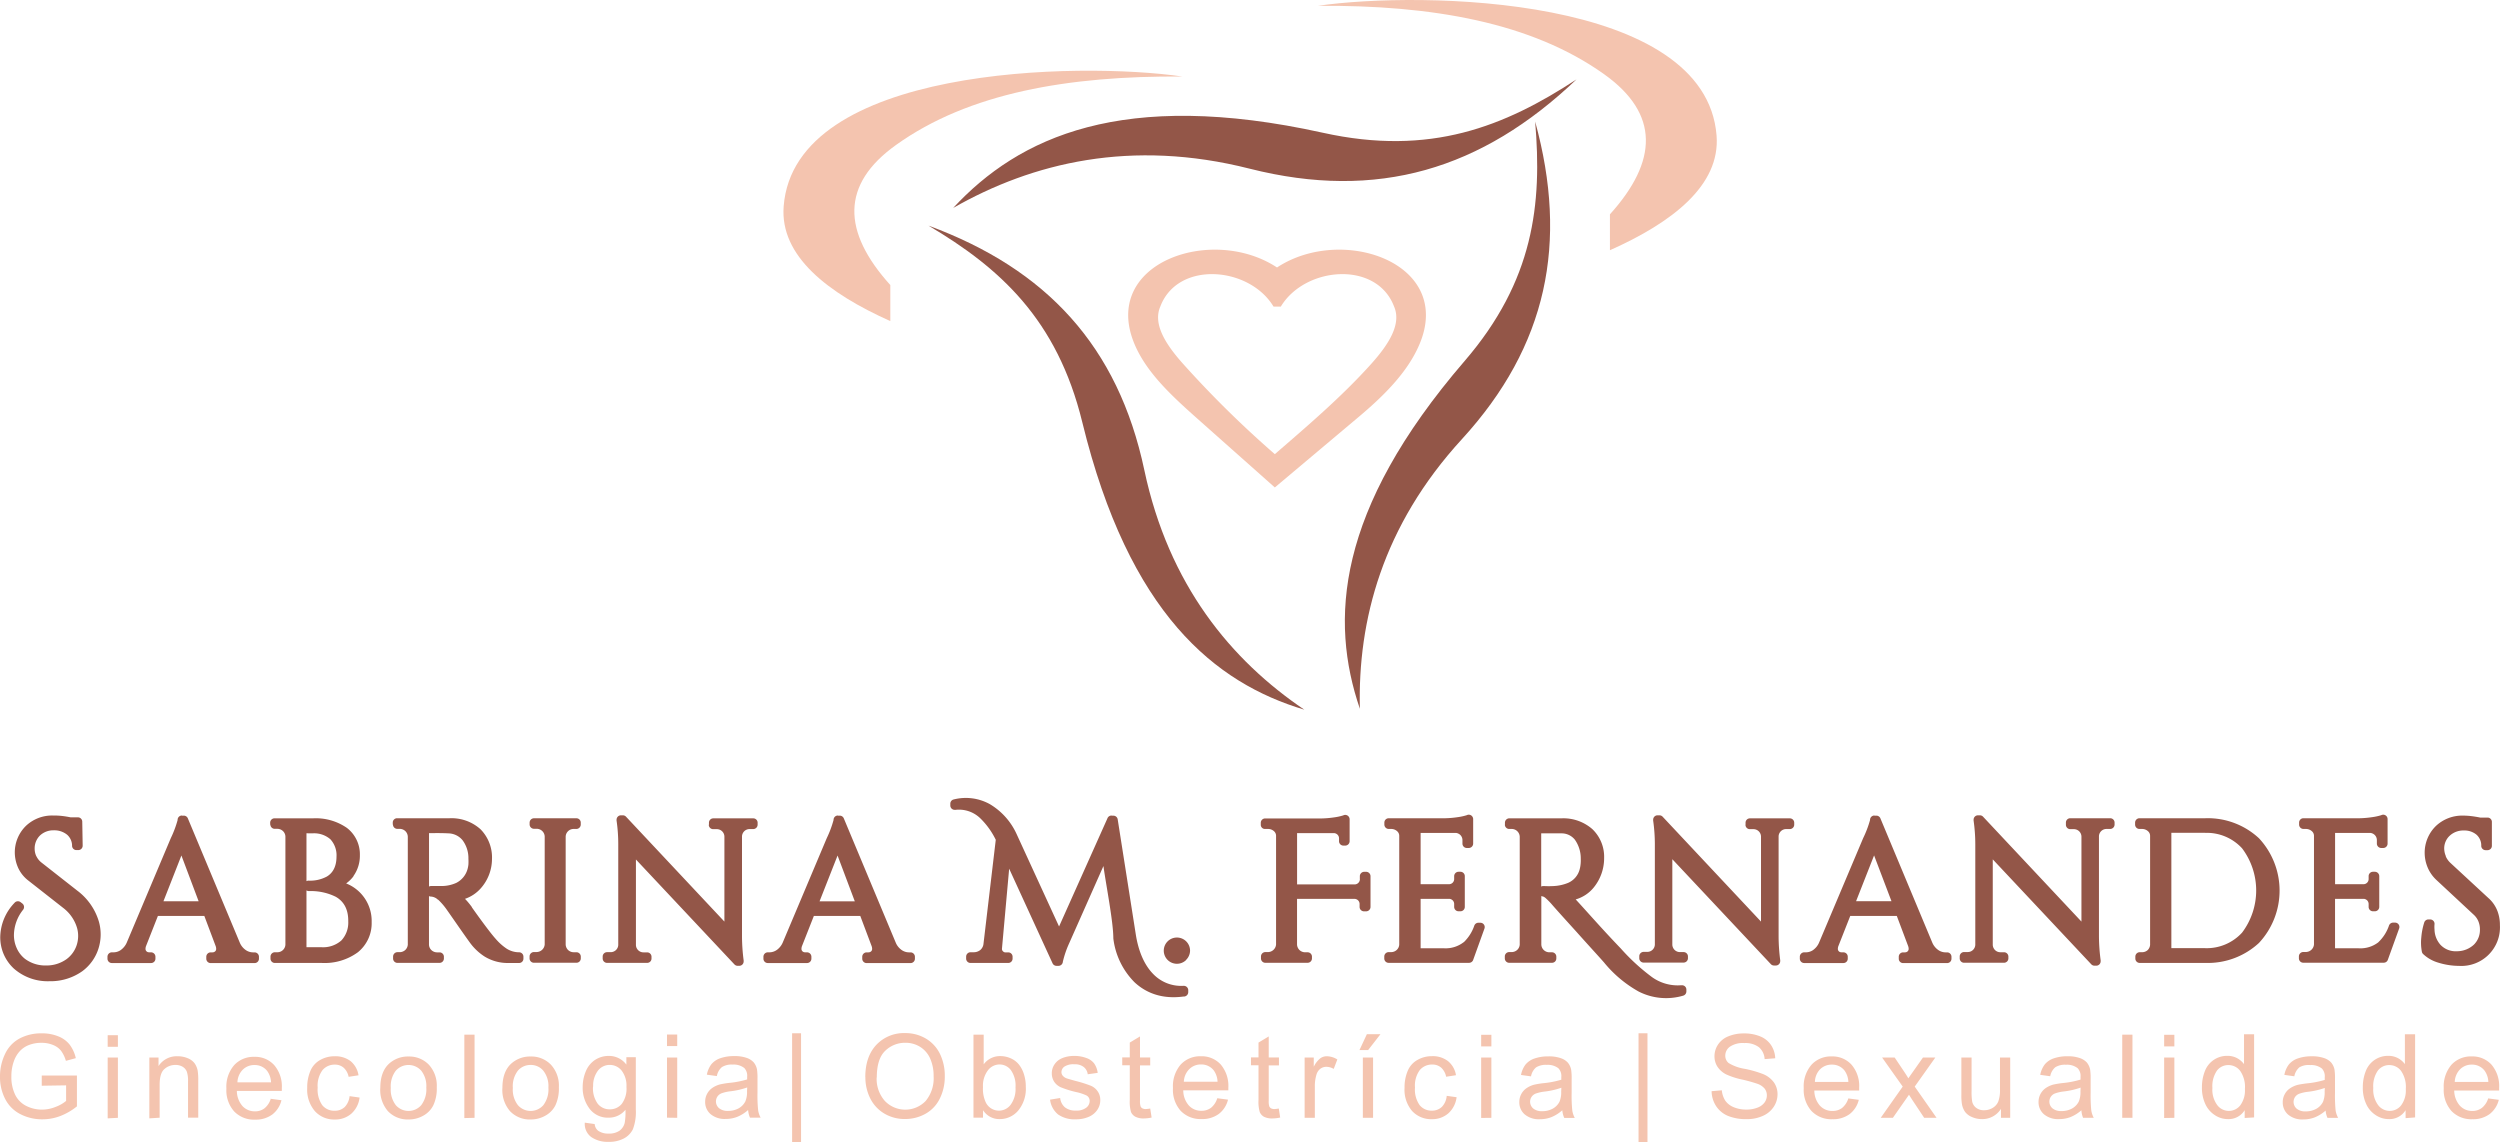 <svg xmlns="http://www.w3.org/2000/svg" viewBox="0 0 606.67 277.17"><defs><style>.cls-1,.cls-3{fill:#935648;}.cls-1,.cls-2{fill-rule:evenodd;}.cls-2,.cls-4{fill:#f4c4af;}</style></defs><g id="Camada_2" data-name="Camada 2"><g id="Camada_1-2" data-name="Camada 1"><path class="cls-1" d="M231.24,50.5c19.35-11.06,43.31-16.84,72-9.57,31,7.85,56.37.2,79.32-21.66C365.15,30.67,347.09,38,321,32.21c-48.63-10.74-73.79,1.08-89.73,18.29"></path><path class="cls-1" d="M330,172c-.55-21.44,5.48-44.38,24.73-65.4,20.76-22.67,25.87-47.68,17.8-77.11,1.71,20-.31,38.6-17.12,58.12-31.27,36.32-32.72,63-25.41,84.39"></path><path class="cls-1" d="M316.52,172.22c-17.76-12-32.92-30.27-38.83-58.15C271.32,84,253.94,65.3,225.31,54.75c17.24,10.21,31.22,22.7,37.33,47.72C274,149,294.89,165.74,316.52,172.22"></path><path class="cls-2" d="M216.05,69.2v8.72c-15.1-6.76-26.82-15.76-25.88-27.85,2.63-34,71.69-35.14,96.76-31.5-27.71-.2-51.89,4-69.48,16.6-13.45,9.6-13.08,21.06-1.4,34"></path><path class="cls-2" d="M390.68,52v8.72C405.77,54,417.49,45,416.56,32.92c-2.63-34-71.69-35.15-96.77-31.51,27.71-.2,51.9,4.05,69.48,16.6,13.46,9.6,13.08,21.06,1.41,34"></path><path class="cls-2" d="M309.36,118.29l-19-16.88c-6.12-5.44-12.1-11-15-17.79-8.42-19.8,18.7-29.16,34.53-18.71,15.83-10.45,43-1.09,34.54,18.71-2.89,6.78-8.71,12.53-15,17.79Zm.57-43.88h-.88c-5.84-9.74-23.19-11.24-27.46-.07-1.86,4.21,1.15,9.09,5.55,14a251.84,251.84,0,0,0,22.22,21.87c7.51-6.51,16.11-13.8,23.36-21.87,4.4-4.9,7.42-9.78,5.56-14-4.28-11.17-21.63-9.67-27.47.07Z"></path><path class="cls-3" d="M594,210.14a5.92,5.92,0,0,1-1.91-4.34,5.53,5.53,0,0,1,5.81-5.42c2.94,0,5.33,1.83,5.31,4.85h.46v-5.79h-1.87a20.91,20.91,0,0,0-4-.48A8,8,0,0,0,592,212.77l9,8.39a5.77,5.77,0,0,1,1.85,4.39c0,3.77-2.88,6.13-6.33,6.31-4.2.24-7.28-2.87-6.81-7.73h-.41a14.43,14.43,0,0,0-.55,6.57c1.86,1.92,5.68,2.58,8,2.58,5.43,0,8.83-3.6,8.83-8.82a7.42,7.42,0,0,0-2.37-5.74ZM580.74,225c-1.46,3.59-3.38,6.16-8.38,6.16h-6.78V217.06h8a2.32,2.32,0,0,1,2.23,2.31v.7h.46v-7.45h-.46v.7a2.32,2.32,0,0,1-2.29,2.31h-8V201.06h9.63a2.82,2.82,0,0,1,2.65,2.81v.84h.47v-5.94a20.8,20.8,0,0,1-5.63.85H558.91v.47h.6a2.91,2.91,0,0,1,3,2.7v26.4a3,3,0,0,1-3,3h-.6v.47h19.57l2.75-7.61Zm-54.88-24h9.28c8.05,0,13.41,6.05,13.41,15.1s-5.32,15.05-13.41,15.05h-9.28Zm-6.69-1.42v.47h.6a2.9,2.9,0,0,1,3,2.7v26.4a3,3,0,0,1-3,3h-.6v.47h16c10.09,0,17-6.59,17-16.48s-6.86-16.51-17-16.51Zm-16.79,0v.47h.87a2.91,2.91,0,0,1,2.91,2.86v23.38l-25.7-27.42H480a41.64,41.64,0,0,1,.43,5.9V229.3a2.91,2.91,0,0,1-2.91,2.85h-.87v.47h9.73v-.47h-.87a2.91,2.91,0,0,1-2.92-2.82V205.86l25.75,27.42h.43a48.1,48.1,0,0,1-.43-6V202.91a2.91,2.91,0,0,1,2.91-2.82h.88v-.47Zm-53.52,20.13,5.94-15.13,5.69,15.13ZM455.29,199h-.42c0,1-1.75,4.86-1.75,4.86l-10.7,25.36a4.68,4.68,0,0,1-4.14,3h-.42v.47h9.5v-.47h-.42a2,2,0,0,1-1.8-2.93l3.17-8.06H461l3,8a2,2,0,0,1-1.79,3h-.41v.47h10.63v-.47h-.39a4.69,4.69,0,0,1-4.16-3Zm-30.67.66v.47h.87a2.91,2.91,0,0,1,2.91,2.86v23.38l-25.7-27.42h-.47a41.64,41.64,0,0,1,.43,5.9V229.3a2.91,2.91,0,0,1-2.91,2.85h-.87v.47h9.73v-.47h-.87a2.91,2.91,0,0,1-2.92-2.82V205.86l25.75,27.42H431a48.1,48.1,0,0,1-.43-6V202.91a2.91,2.91,0,0,1,2.91-2.82h.88v-.47Zm-58.39,0v.48h.6a3,3,0,0,1,3,3V229.2a3,3,0,0,1-3,3h-.61v.47h10.32v-.47H376a3,3,0,0,1-3-3V201.11h5.87c3.87,0,5.71,3.18,5.86,7.19a9.41,9.41,0,0,1-.29,2.82c-1.18,4.34-5.33,4.75-7.36,4.91a23.44,23.44,0,0,1-2.51,0v.43c.81.11,1.68,1,2.84,2.28,3.08,3.47,10.43,11.51,12.7,14.09,5.05,5.76,10.48,9.81,18.12,7.78v-.47c-6,.76-10.76-4.1-15.62-9.24-5.33-5.61-8.31-9.14-12.35-13.45,4.56,0,8-4.27,8-9.32s-3.64-8.54-9.21-8.54ZM358.74,225c-1.45,3.59-3.37,6.16-8.38,6.16h-6.77V217.06h8a2.31,2.31,0,0,1,2.23,2.31v.7h.46v-7.45h-.46v.7a2.32,2.32,0,0,1-2.28,2.31h-8V201.06h9.63a2.81,2.81,0,0,1,2.64,2.81v.84h.47v-5.94a20.72,20.72,0,0,1-5.62.85h-13.8v.47h.6a2.92,2.92,0,0,1,3,2.7v26.4a3,3,0,0,1-3,3h-.6v.47h19.58l2.74-7.61ZM331,212.62v.7a2.33,2.33,0,0,1-2.29,2.31H313.68V201.06h10a2.34,2.34,0,0,1,2.28,2.33v.69h.47v-5.31a20.79,20.79,0,0,1-5.62.85H307v.47h.6a2.91,2.91,0,0,1,3,2.7v26.4a3,3,0,0,1-3,3H307v.47h10.33v-.47h-.59a3,3,0,0,1-3-3V217.06h15.11a2.31,2.31,0,0,1,2.24,2.31v.7h.45v-7.45Zm-45.46,20.19a2.12,2.12,0,1,0-2.13-2.12A2.12,2.12,0,0,0,285.57,232.81ZM270.18,199h-.42l-12.7,28.41-11.39-24.6c-1.48-3.22-6-9.59-14-7.78v.47c5.71-.73,9.07,4.2,11.06,8.11l-3,25.71a3.35,3.35,0,0,1-3.42,2.85h-.75v.47h9.14v-.45h-.73a1.92,1.92,0,0,1-1.84-2l2.1-23.4,12.23,26.52h.44a24.23,24.23,0,0,1,1.62-4.82l9.83-22.16,2.88,21c1.1,8,6.45,14.82,16.09,13.41v-.47c-6.57.28-11.33-4.58-12.7-13.37Zm-72.85,20.77,5.94-15.13L209,219.75ZM203.76,199h-.42c0,1-1.75,4.86-1.75,4.86l-10.7,25.36a4.68,4.68,0,0,1-4.14,3h-.42v.47h9.5v-.47h-.41a2,2,0,0,1-1.81-2.93l3.17-8.06h12.71l3,8a2,2,0,0,1-1.8,3h-.41v.47h10.63v-.47h-.39a4.68,4.68,0,0,1-4.15-3Zm-30.67.66v.47H174a2.91,2.91,0,0,1,2.91,2.86v23.38l-25.7-27.42h-.47a40.71,40.71,0,0,1,.44,5.9V229.3a2.92,2.92,0,0,1-2.92,2.85h-.87v.47h9.73v-.47h-.87a2.9,2.9,0,0,1-2.91-2.82V205.86L179,233.28h.43a48.1,48.1,0,0,1-.43-6V202.91a2.91,2.91,0,0,1,2.91-2.82h.88v-.47Zm-33.24,32.53h-.59a3,3,0,0,1-3-3V203a3,3,0,0,1,3-2.93h.59v-.48H129.53v.48h.6a3,3,0,0,1,3,2.94v26.16a3,3,0,0,1-3,3h-.6v.47h10.33ZM96.41,199.62v.47H97a3,3,0,0,1,3,3v26.15a3,3,0,0,1-3,2.94h-.6v.47h10.31v-.47h-.6a3,3,0,0,1-3-3v-28.1c.61,0,3.47-.09,5.88,0,3.51.19,5.73,2.92,5.85,7.18a9.58,9.58,0,0,1-.3,2.82c-1.34,4.25-4.92,4.83-7.37,4.9-1.42,0-2.5,0-2.5,0v.44c1.73,0,3.11,1.64,4.34,3.18.37.46,5.69,8.18,6.22,8.83a10.17,10.17,0,0,0,8.24,4.13h2.59v-.47c-2.78,0-4.52-1.49-6.42-3.57s-5.9-7.79-5.9-7.79a11.36,11.36,0,0,0-3.38-3.32c4.54,0,8-4.43,8-9,0-5.5-3.5-8.86-9.23-8.86Zm-23,31.28V201.13h2.5c4.48,0,6.89,2.45,6.9,6.71,0,6.06-4.92,6.91-7.8,6.9v.45c4.57,0,10.66,1.17,10.65,8.23,0,4.77-2.78,7.5-7.62,7.48Zm-6.7-31.28v.47h.59a3,3,0,0,1,3,2.93v26.19a3,3,0,0,1-3,2.94h-.59v.47h11.5c7,0,11-3.54,11-8.86,0-4.67-3.06-8.35-8.09-9.09a7.22,7.22,0,0,0,5.24-7.17c0-4.72-3.66-7.88-10.28-7.88ZM38.15,219.75l5.94-15.13,5.69,15.13ZM44.58,199h-.42c0,1-1.75,4.86-1.75,4.86l-10.7,25.36a4.68,4.68,0,0,1-4.14,3h-.42v.47h9.5v-.47h-.41a2,2,0,0,1-1.81-2.93l3.17-8.06H50.31l3,8a2,2,0,0,1-1.8,3h-.41v.47H61.75v-.47h-.39a4.68,4.68,0,0,1-4.15-3ZM9.4,210.14a5.26,5.26,0,0,1-2.06-4.25,5.42,5.42,0,0,1,5.71-5.51c2.88,0,5.43,1.69,5.49,4.84H19l-.1-5.78H17a22.11,22.11,0,0,0-4.12-.48,7.84,7.84,0,0,0-8.21,7.87,7.5,7.5,0,0,0,2.77,5.94L16,219.45c7.45,5.91,4,15.9-4.82,15.9-8.17,0-11.62-8.48-6.43-15.25l-.42-.33c-6.47,6.91-2.74,17.28,7.66,17.28,11.51,0,15.62-12.59,6.18-20Z"></path><path class="cls-3" d="M590.91,231a3.45,3.45,0,0,1-.26-.28,6.5,6.5,0,0,1-1-1.34,6.67,6.67,0,0,0,.08.84,5.87,5.87,0,0,0,1.16.78m10.94-30.45c.17.12.33.24.48.37l.24.22v-.59Zm-8.32,7.26a4.82,4.82,0,0,0,1.15,1.61l9.21,8.52.06.05a8.06,8.06,0,0,1,2.17,3.23,9.51,9.51,0,0,1,.55,3.29,9.37,9.37,0,0,1-9.9,9.88,17.31,17.31,0,0,1-5.07-.79,9,9,0,0,1-3.69-2.11,1.07,1.07,0,0,1-.27-.49,11.9,11.9,0,0,1-.15-3.49,16.28,16.28,0,0,1,.7-3.6,1.06,1.06,0,0,1,1-.79h.51a1.06,1.06,0,0,1,1,1.15,7.45,7.45,0,0,0,0,1.33,5.76,5.76,0,0,0,1.44,3.67,5.07,5.07,0,0,0,3.27,1.56,6.73,6.73,0,0,0,1,0h0a6,6,0,0,0,3.88-1.63,5,5,0,0,0,1.43-3.63,5.09,5.09,0,0,0-.38-2,4.45,4.45,0,0,0-1.13-1.6l-9-8.38a8.88,8.88,0,0,1-2.14-3,9.25,9.25,0,0,1-.76-3.64,9.06,9.06,0,0,1,2.74-6.52,9.31,9.31,0,0,1,6.62-2.51,18.3,18.3,0,0,1,2,.13c.72.09,1.45.21,2.12.35h1.77a1.05,1.05,0,0,1,1.06,1.06v5.79a1.05,1.05,0,0,1-1.06,1.06h-.46a1.06,1.06,0,0,1-1.06-1.06v0a3.49,3.49,0,0,0-1.18-2.72,4.59,4.59,0,0,0-2.95-1h-.12a4.88,4.88,0,0,0-3.39,1.26,4.21,4.21,0,0,0-1.35,3.1A4.89,4.89,0,0,0,593.53,207.76Zm-.29,3.16a6.73,6.73,0,0,1-1.65-2.32,6.9,6.9,0,0,1-.6-2.8,6.3,6.3,0,0,1,.6-2.69,7,7,0,0,0-.53,6.61,6.55,6.55,0,0,0,1.62,2.26l9.06,8.4a6.84,6.84,0,0,1,1.64,2.33,7.23,7.23,0,0,1,.55,2.84,7.11,7.11,0,0,1-1.79,4.84l.29-.27a7.77,7.77,0,0,0,2.11-5.66,7.47,7.47,0,0,0-.41-2.57,6,6,0,0,0-1.61-2.39l-.06-.06ZM576.55,200.3a4.24,4.24,0,0,1,.72.4v-.54Zm-1.53,16,.22.12v-.24A.94.94,0,0,1,575,216.34Zm-10.43,15.22a1.23,1.23,0,0,1-.07-.39V217.06a1.07,1.07,0,0,1,.27-.72,1,1,0,0,1-.27-.71V201.06a1,1,0,0,1,.07-.38h-1.72a3.48,3.48,0,0,1,.71,2.11v26.53a4.05,4.05,0,0,1-.8,2.24Zm13.46-.91a7.93,7.93,0,0,1-1.68.91h1.35Zm-.86-2a9.94,9.94,0,0,0,2.54-4,1.07,1.07,0,0,1,1-.72h.47a1.13,1.13,0,0,1,.36.06,1.06,1.06,0,0,1,.64,1.35l-2.72,7.53a1.06,1.06,0,0,1-1,.79H558.87a1.06,1.06,0,0,1-1-1.08v-.45a1.07,1.07,0,0,1,1.06-1.07h.6a2,2,0,0,0,2-1.84V202.79a1.49,1.49,0,0,0-.53-1.1,2.15,2.15,0,0,0-1.42-.53h-.6a1.06,1.06,0,0,1-1.06-1.07v-.47a1.05,1.05,0,0,1,1.06-1.06H572.7a23.56,23.56,0,0,0,2.94-.26,13.64,13.64,0,0,0,2.21-.48,1,1,0,0,1,.48-.12,1.06,1.06,0,0,1,1.06,1.07v5.94a1.06,1.06,0,0,1-1.06,1.07h-.47a1.07,1.07,0,0,1-1.07-1.07v-.84a1.77,1.77,0,0,0-.47-1.2,1.79,1.79,0,0,0-1.12-.55h-8.55v12.45h6.91a1.25,1.25,0,0,0,1.23-1.25v-.7a1.06,1.06,0,0,1,1.06-1.07h.46a1.07,1.07,0,0,1,1.06,1.07v7.45a1.07,1.07,0,0,1-1.06,1.07h-.46a1.06,1.06,0,0,1-1.06-1.07v-.7a1.29,1.29,0,0,0-.35-.87,1.31,1.31,0,0,0-.8-.38h-7v12h5.71A7.12,7.12,0,0,0,577.19,228.63Zm-42.05-26.52h-8.22v28h8.22a11.62,11.62,0,0,0,8.94-3.77,17,17,0,0,0,0-20.46A11.62,11.62,0,0,0,535.14,202.11ZM544,229.33a14,14,0,0,0,2.67-2,16.54,16.54,0,0,0,0-22.36,14,14,0,0,0-2.7-2,14,14,0,0,1,1.68,1.59,19.11,19.11,0,0,1,0,23.28A13.57,13.57,0,0,1,544,229.33Zm-20.88-28.65a3.49,3.49,0,0,1,.72,2.11v26.54a4.12,4.12,0,0,1-.79,2.23h1.81a1.15,1.15,0,0,1-.06-.37V201a1.13,1.13,0,0,1,.06-.36Zm-5-.57v-.49a1.07,1.07,0,0,1,1.06-1.06h16a18.24,18.24,0,0,1,13,4.86,18.63,18.63,0,0,1,0,25.4,18.27,18.27,0,0,1-13,4.85h-16a1.06,1.06,0,0,1-1-1.08v-.45a1.07,1.07,0,0,1,1.06-1.07h.6a2,2,0,0,0,1.33-.51l0,0a2,2,0,0,0,.59-1.28V202.79a1.49,1.49,0,0,0-.53-1.1,2.14,2.14,0,0,0-1.41-.53h-.6A1.06,1.06,0,0,1,518.12,200.11Zm-11.63.57a4,4,0,0,1,.74,2.26h0v23.38a1.07,1.07,0,0,1-1.07,1.06,1,1,0,0,1-.82-.39l-24-25.59c.08,1,.15,2.15.15,3.4v24.61a4,4,0,0,1-.74,2.14h1.51a3.9,3.9,0,0,1-.74-2.2v0h0V205.86a1.07,1.07,0,0,1,1.89-.67l24,25.57c-.08-1-.15-2.26-.15-3.49V202.91a.71.71,0,0,1,0-.14,4,4,0,0,1,.73-2.09Zm-5.16-.57v-.49a1.05,1.05,0,0,1,1.06-1.06h9.75a1.06,1.06,0,0,1,1,1.08v.45a1.07,1.07,0,0,1-1.06,1.07h-.88a1.83,1.83,0,0,0-1.85,1.71v24.4a46.56,46.56,0,0,0,.41,5.77,1,1,0,0,1,0,.24,1.06,1.06,0,0,1-1.07,1.06h-.43a1.06,1.06,0,0,1-.77-.33l-23.91-25.47v20.79h0a1.89,1.89,0,0,0,.57,1.24,1.83,1.83,0,0,0,1.29.51h.87a1.06,1.06,0,0,1,1.06,1v.49a1.06,1.06,0,0,1-1.06,1.06h-9.75a1.06,1.06,0,0,1-1-1.08v-.45a1.06,1.06,0,0,1,1.06-1.07h.87a1.83,1.83,0,0,0,1.85-1.73V204.81a41.26,41.26,0,0,0-.41-5.68,1.5,1.5,0,0,1,0-.22,1.06,1.06,0,0,1,1.06-1.06h.47a1.07,1.07,0,0,1,.77.34l23.87,25.45V203h0a1.83,1.83,0,0,0-1.85-1.79h-.87A1.06,1.06,0,0,1,501.33,200.11Zm-46.55,7.47-4.37,11.11H459ZM450,214l-6.6,15.65a6.83,6.83,0,0,1-1.32,1.94h2.14a3.12,3.12,0,0,1-.31-1.35,4,4,0,0,1,.25-1.35l3.18-8.08a1,1,0,0,1,.57-.59,1.05,1.05,0,0,1-.1-.44,1.14,1.14,0,0,1,.1-.45Zm5.24-12.43c-.3.8-.64,1.59-.87,2.12a1,1,0,0,1,.83,0,1.09,1.09,0,0,1,.62.64l5.68,15.11a1.15,1.15,0,0,0,.56,1.48l3,8a3.94,3.94,0,0,1,.25,1.36,3,3,0,0,1-.31,1.36h3.29a6.83,6.83,0,0,1-1.32-1.94Zm-.35-3.64h.42a1.07,1.07,0,0,1,1,.65l12.62,30.22a4.2,4.2,0,0,0,1.37,1.7,3.14,3.14,0,0,0,1.81.61h.39a1.06,1.06,0,0,1,1.06,1.07v.47a1.05,1.05,0,0,1-1.06,1.06H461.83a1.05,1.05,0,0,1-1.06-1.06v-.47a1.06,1.06,0,0,1,1.06-1.07h.41a1.1,1.1,0,0,0,.37-.06.85.85,0,0,0,.4-.29.82.82,0,0,0,.16-.53,2,2,0,0,0-.12-.63l-2.76-7.34H449l-2.89,7.34a2,2,0,0,0-.12.64.81.81,0,0,0,.57.81h0a1.29,1.29,0,0,0,.35.05h.42a1.06,1.06,0,0,1,1.06,1.07v.47a1.05,1.05,0,0,1-1.06,1.06h-9.5a1.06,1.06,0,0,1-1.07-1.06v-.47a1.07,1.07,0,0,1,1.07-1.07h.42a3.11,3.11,0,0,0,1.74-.56l.06-.05a4.22,4.22,0,0,0,1.37-1.73l10.71-25.37A25.81,25.81,0,0,0,453.8,199,1.06,1.06,0,0,1,454.87,197.9Zm-26.14,2.78a4,4,0,0,1,.74,2.26h0v23.38a1.07,1.07,0,0,1-1.07,1.06,1,1,0,0,1-.82-.39l-24-25.59c.08,1,.15,2.15.15,3.4v24.61a4,4,0,0,1-.74,2.14h1.51a3.9,3.9,0,0,1-.74-2.2v0h0V205.86a1.07,1.07,0,0,1,1.89-.67l24,25.57c-.08-1-.15-2.26-.15-3.49V202.91a.71.71,0,0,1,0-.14,4,4,0,0,1,.73-2.09Zm-5.16-.57v-.49a1.05,1.05,0,0,1,1.06-1.06h9.75a1.06,1.06,0,0,1,1,1.08v.45a1.07,1.07,0,0,1-1.06,1.07h-.88a1.83,1.83,0,0,0-1.85,1.71v24.4A46.56,46.56,0,0,0,432,233a1,1,0,0,1,0,.24,1.06,1.06,0,0,1-1.07,1.06h-.43a1.06,1.06,0,0,1-.77-.33l-23.91-25.47v20.79h0a1.89,1.89,0,0,0,.57,1.24,1.83,1.83,0,0,0,1.29.51h.87a1.06,1.06,0,0,1,1.06,1v.49a1.06,1.06,0,0,1-1.06,1.06h-9.75a1.06,1.06,0,0,1-1-1.08v-.45a1.06,1.06,0,0,1,1.06-1.07h.87a1.83,1.83,0,0,0,1.85-1.73V204.81a41.26,41.26,0,0,0-.41-5.68,1.5,1.5,0,0,1,0-.22,1.06,1.06,0,0,1,1.06-1.06h.47a1.07,1.07,0,0,1,.77.34l23.87,25.45V203h0a1.83,1.83,0,0,0-1.85-1.79h-.87A1.06,1.06,0,0,1,423.57,200.11Zm-44.2,16.67a15.62,15.62,0,0,1-2.16.29c.29.3.59.63.91,1,1.67,1.88,3.85,4.28,6,6.68,2.75,3,5.49,6.07,6.69,7.43a26.9,26.9,0,0,0,7.76,6.55,13.47,13.47,0,0,0,2.35.92,17.37,17.37,0,0,1-1.62-1,51.17,51.17,0,0,1-7.56-7c-3.06-3.21-5.31-5.72-7.43-8.07-1.65-1.82-3.21-3.56-4.93-5.38A1.07,1.07,0,0,1,379.37,216.78Zm3.45-15.4a6.77,6.77,0,0,1,1,1,9.9,9.9,0,0,1,1.91,5.92h0a12.19,12.19,0,0,1-.07,1.91,7.73,7.73,0,0,1-.25,1.22h0a7,7,0,0,1-3.95,4.71c-.22.1-.45.19-.67.27a6.4,6.4,0,0,0,4.31-2.35,9.14,9.14,0,0,0,2.05-5.84h0v0a7.15,7.15,0,0,0-2.18-5.42A7,7,0,0,0,382.82,201.38Zm-8.84.79v12.94a1.1,1.1,0,0,1,.51-.12h.27a20.48,20.48,0,0,0,2.15,0h0a10.51,10.51,0,0,0,3.63-.79,4.92,4.92,0,0,0,2.79-3.33h0a6.87,6.87,0,0,0,.18-.94,9,9,0,0,0,.07-1.57h0a7.85,7.85,0,0,0-1.45-4.65,4.12,4.12,0,0,0-3.27-1.51H374Zm-3.87-1.49a4,4,0,0,1,.81,2.36v0h0V229.2a.61.61,0,0,1,0,.14,4,4,0,0,1-.79,2.22h2.54a4.09,4.09,0,0,1-.8-2.37h0V201.11a1,1,0,0,1,.09-.43Zm-4.93-.57v-.5a1.07,1.07,0,0,1,1.06-1.06H379a10.66,10.66,0,0,1,7.41,2.62,9.28,9.28,0,0,1,2.86,7v0h0a11.25,11.25,0,0,1-2.55,7.2,8.74,8.74,0,0,1-4.35,2.86c1.23,1.33,2.37,2.6,3.55,3.91,2.14,2.37,4.42,4.9,7.4,8h0a49.75,49.75,0,0,0,7.22,6.68,10.72,10.72,0,0,0,7.41,2.24l.22,0a1.05,1.05,0,0,1,1.06,1.06v.47a1.07,1.07,0,0,1-.79,1,14.67,14.67,0,0,1-10.78-1,29.17,29.17,0,0,1-8.41-7.06c-1.26-1.44-4-4.41-6.66-7.4-2.43-2.68-4.88-5.38-6-6.68a15.93,15.93,0,0,0-1.45-1.48,1.93,1.93,0,0,0-.7-.45,1.14,1.14,0,0,1-.41-.12v11.77h0a1.95,1.95,0,0,0,2,1.89h.58a1.06,1.06,0,0,1,1.06,1v.49a1.05,1.05,0,0,1-1.06,1.06H366.22a1.07,1.07,0,0,1-1.05-1.08v-.45a1.06,1.06,0,0,1,1.06-1.07h.61a2,2,0,0,0,1.37-.56,1.91,1.91,0,0,0,.58-1.27V203.06h0a1.95,1.95,0,0,0-2-1.9h-.6A1.06,1.06,0,0,1,365.18,200.11Zm-10.63.19a3.59,3.59,0,0,1,.72.4v-.54Zm-1.52,16,.22.12v-.24A1.19,1.19,0,0,1,353,216.34Zm-10.44,15.22a1.23,1.23,0,0,1-.07-.39V217.06a1.08,1.08,0,0,1,.28-.72,1,1,0,0,1-.28-.71V201.06a1.22,1.22,0,0,1,.07-.38h-1.72a3.49,3.49,0,0,1,.72,2.11v26.53a4.05,4.05,0,0,1-.8,2.24Zm13.46-.91a7.85,7.85,0,0,1-1.67.91h1.35Zm-.85-2a10.16,10.16,0,0,0,2.54-4,1.06,1.06,0,0,1,1-.72h.47a1.13,1.13,0,0,1,.36.06,1.05,1.05,0,0,1,.64,1.35l-2.71,7.53a1.07,1.07,0,0,1-1,.79h-19.6a1.06,1.06,0,0,1-1-1.08v-.45a1.07,1.07,0,0,1,1.07-1.07h.6a2,2,0,0,0,1.38-.56,1.89,1.89,0,0,0,.58-1.28V202.79a1.49,1.49,0,0,0-.53-1.1,2.15,2.15,0,0,0-1.42-.53h-.6a1.07,1.07,0,0,1-1.06-1.07v-.47a1.06,1.06,0,0,1,1.06-1.06h13.8a23.89,23.89,0,0,0,2.94-.26,13.46,13.46,0,0,0,2.2-.48,1,1,0,0,1,.48-.12,1.07,1.07,0,0,1,1.07,1.07v5.94a1.07,1.07,0,0,1-1.07,1.07h-.47a1.06,1.06,0,0,1-1.06-1.07v-.84a1.77,1.77,0,0,0-.47-1.2,1.81,1.81,0,0,0-1.13-.55h-8.55v12.45h6.92a1.25,1.25,0,0,0,1.22-1.25v-.7a1.07,1.07,0,0,1,1.06-1.07h.46a1.06,1.06,0,0,1,1.06,1.07v7.45a1.06,1.06,0,0,1-1.06,1.07h-.46a1.07,1.07,0,0,1-1.06-1.07v-.7a1.24,1.24,0,0,0-.35-.87,1.31,1.31,0,0,0-.79-.38h-7v12h5.71A7.15,7.15,0,0,0,355.2,228.63Zm-30.3-28.38c.16.07.31.15.46.23v-.32Zm-12,16.1a1.08,1.08,0,0,1-.28-.72V201.06a1.22,1.22,0,0,1,.07-.38H311a3.55,3.55,0,0,1,.71,2.11v26.53a4.12,4.12,0,0,1-.79,2.24h2.55a4,4,0,0,1-.79-2.36h0V217.06A1,1,0,0,1,312.89,216.35Zm17.53-.13a2.39,2.39,0,0,1-.22.12l.22.12Zm-.46-2.9v-.7a1.07,1.07,0,0,1,1.07-1.07h.45a1.07,1.07,0,0,1,1.07,1.07v7.45a1.07,1.07,0,0,1-1.07,1.07H331a1.07,1.07,0,0,1-1.07-1.07v-.7a1.24,1.24,0,0,0-.35-.87,1.26,1.26,0,0,0-.79-.38H314.75v11.07h0a2,2,0,0,0,.59,1.34,2,2,0,0,0,1.38.55h.59a1.06,1.06,0,0,1,1.06,1v.49a1.06,1.06,0,0,1-1.07,1.06H307a1.06,1.06,0,0,1-1-1.08v-.45a1.06,1.06,0,0,1,1.06-1.07h.6a2,2,0,0,0,2-1.84V202.79a1.48,1.48,0,0,0-.52-1.1,2.15,2.15,0,0,0-1.42-.53H307a1,1,0,0,1-1.05-1v-.49a1.06,1.06,0,0,1,1.07-1.06h13.8a23.89,23.89,0,0,0,2.94-.26,13.46,13.46,0,0,0,2.2-.48,1,1,0,0,1,.48-.12,1.07,1.07,0,0,1,1.07,1.07v5.31a1.07,1.07,0,0,1-1.07,1.07H326a1.06,1.06,0,0,1-1.06-1.07v-.69a1.24,1.24,0,0,0-.36-.88,1.3,1.3,0,0,0-.82-.39h-9v12.45h14a1.28,1.28,0,0,0,.86-.37A1.23,1.23,0,0,0,330,213.32Zm-42.14,19.62a3.19,3.19,0,0,1-5.44-2.25,3.19,3.19,0,0,1,6.38,0A3.18,3.18,0,0,1,287.82,232.94Zm-2.25-1.2a1.06,1.06,0,0,0,1.06-1.05,1,1,0,0,0-.31-.75,1.07,1.07,0,0,0-.75-.31,1,1,0,0,0-1.06,1.06,1,1,0,0,0,1.06,1.05Zm-43.32-15.18-1.5,12.86a.7.7,0,0,1,0,.14,4.31,4.31,0,0,1-.89,2h1.49a2.75,2.75,0,0,1-.3-1.18c0-.1,0-.2,0-.31Zm15.1,11.84a1,1,0,0,1-.72-.05,1,1,0,0,1-.53-.52l-11.39-24.6a14.22,14.22,0,0,0-5.32-6.11,21.51,21.51,0,0,1,4.25,6,1.1,1.1,0,0,1,.1.64l-.26,2.22a1.06,1.06,0,0,1,.81-.27,1.07,1.07,0,0,1,.87.61l11.28,24.46C256.77,229.79,257.14,228.89,257.35,228.4ZM269.58,202l-1.47,3.29a1.06,1.06,0,0,1,1.26,1l2.9,21.17a16,16,0,0,0,4.51,9.42,10.77,10.77,0,0,0,2.14,1.58c-.25-.23-.5-.47-.74-.72-2.31-2.43-3.93-6-4.65-10.62Zm.18-4.06h.42a1.05,1.05,0,0,1,1.05.9l4.39,27.91c.65,4.15,2.08,7.36,4.1,9.48a9.43,9.43,0,0,0,7.44,3h.12a1.07,1.07,0,0,1,1.07,1.07v.47a1.08,1.08,0,0,1-.92,1.05l-.2,0c-5.07.69-9-.75-11.9-3.44a18.09,18.09,0,0,1-5.16-10.66c0-4.07-1.78-13-2.4-17.56l-8.32,18.75a23.94,23.94,0,0,0-1.53,4.47,1.06,1.06,0,0,1-1.06,1h-.44a1.06,1.06,0,0,1-1-.62L244.89,210.8l-1.75,19.45v.08a.8.8,0,0,0,.25.52.86.86,0,0,0,.47.26h.8a1.05,1.05,0,0,1,1.06,1.06v.45a1.05,1.05,0,0,1-1.06,1.06h-9.14a1.06,1.06,0,0,1-1.07-1.06v-.47a1.07,1.07,0,0,1,1.07-1.07h.75a2.54,2.54,0,0,0,1.61-.54,2.28,2.28,0,0,0,.76-1.33l3-25.42a18.75,18.75,0,0,0-3.75-5.21,7.43,7.43,0,0,0-6-2.06.82.82,0,0,1-.22,0,1.05,1.05,0,0,1-1.06-1.06V195h0a1.05,1.05,0,0,1,.83-1,12,12,0,0,1,8.76,1.14,16.29,16.29,0,0,1,6.48,7.22L257,224.83l11.72-26.2A1.06,1.06,0,0,1,269.76,197.91Zm-66.51,9.67-4.37,11.11h8.55ZM198.46,214l-6.61,15.65a6.81,6.81,0,0,1-1.31,1.94h2.13a3.12,3.12,0,0,1-.31-1.35,4,4,0,0,1,.25-1.35l3.18-8.08a1.07,1.07,0,0,1,.57-.59,1.05,1.05,0,0,1-.1-.44,1,1,0,0,1,.11-.45Zm5.23-12.43c-.3.8-.64,1.59-.86,2.12a1,1,0,0,1,.82,0,1.06,1.06,0,0,1,.62.64L210,219.38a1,1,0,0,1,0,.81,1.06,1.06,0,0,1,.59.67l3,8a4,4,0,0,1,.26,1.36,3.13,3.13,0,0,1-.31,1.36h3.28a7,7,0,0,1-1.32-1.94Zm-.35-3.64h.42a1.07,1.07,0,0,1,1,.65l12.63,30.22a4.1,4.1,0,0,0,1.36,1.7,3.14,3.14,0,0,0,1.81.61h.39a1.07,1.07,0,0,1,1.07,1.07v.47a1.06,1.06,0,0,1-1.07,1.06H210.3a1.06,1.06,0,0,1-1.06-1.06v-.47a1.07,1.07,0,0,1,1.06-1.07h.41a1.1,1.1,0,0,0,.37-.06.93.93,0,0,0,.41-.29.88.88,0,0,0,.15-.53,2,2,0,0,0-.12-.63l-2.76-7.34H197.5l-2.89,7.34a2,2,0,0,0-.12.64.81.81,0,0,0,.16.52.86.86,0,0,0,.41.29h0a1.36,1.36,0,0,0,.36.05h.41a1.07,1.07,0,0,1,1.07,1.07v.47a1.06,1.06,0,0,1-1.07,1.06h-9.5a1.06,1.06,0,0,1-1.07-1.06v-.47a1.07,1.07,0,0,1,1.07-1.07h.42a3.14,3.14,0,0,0,1.8-.61,4.32,4.32,0,0,0,1.38-1.73l10.7-25.37a25.71,25.71,0,0,0,1.65-4.41A1.05,1.05,0,0,1,203.34,197.9Zm-26.14,2.78a3.94,3.94,0,0,1,.74,2.26h0v23.38a1.07,1.07,0,0,1-1.89.67l-24-25.59c.07,1,.14,2.15.14,3.4v24.61a4,4,0,0,1-.74,2.14H153a3.9,3.9,0,0,1-.74-2.2v0h0V205.86a1.07,1.07,0,0,1,1.89-.67l24,25.57c-.09-1-.16-2.26-.16-3.49V202.91a.71.71,0,0,1,0-.14,3.91,3.91,0,0,1,.74-2.09Zm-5.16-.57v-.49a1.05,1.05,0,0,1,1.06-1.06h9.75a1.05,1.05,0,0,1,1,1.08v.45a1.07,1.07,0,0,1-1.06,1.07h-.88a1.85,1.85,0,0,0-1.29.51,1.88,1.88,0,0,0-.56,1.2v24.4a47.33,47.33,0,0,0,.4,5.77,1,1,0,0,1,0,.24,1.06,1.06,0,0,1-1.07,1.06H179a1.06,1.06,0,0,1-.77-.33l-23.91-25.47v20.79h0a1.83,1.83,0,0,0,1.85,1.75h.87a1.06,1.06,0,0,1,1.06,1v.49a1.05,1.05,0,0,1-1.06,1.06h-9.74a1.07,1.07,0,0,1-1.05-1.08v-.45a1.06,1.06,0,0,1,1.06-1.07h.87a1.86,1.86,0,0,0,1.3-.52,1.8,1.8,0,0,0,.55-1.21V204.81a39.59,39.59,0,0,0-.41-5.68,1.5,1.5,0,0,1,0-.22,1.07,1.07,0,0,1,1.06-1.06h.47a1.07,1.07,0,0,1,.77.34l23.87,25.45V203h0a1.83,1.83,0,0,0-1.85-1.79h-.87A1.06,1.06,0,0,1,172,200.11ZM136,231.56a4.11,4.11,0,0,1-.8-2.36h0v-26.3a4,4,0,0,1,.79-2.21h-2.55a4.06,4.06,0,0,1,.8,2.33v0h0v26.29a4.12,4.12,0,0,1-.79,2.24Zm3.29-.48h.59a1.06,1.06,0,0,1,1.06,1v.49a1.05,1.05,0,0,1-1.06,1.06H129.51a1.06,1.06,0,0,1-1-1.08v-.45a1.07,1.07,0,0,1,1.07-1.07h.6a2,2,0,0,0,2-1.84V203h0a1.95,1.95,0,0,0-2-1.88h-.6a1.06,1.06,0,0,1-1.06-1v-.49a1.06,1.06,0,0,1,1.06-1.06h10.35a1.05,1.05,0,0,1,1,1.07v.46a1.07,1.07,0,0,1-1.07,1.06h-.59a1.93,1.93,0,0,0-2,1.83v26.21h0a2,2,0,0,0,.59,1.34A2,2,0,0,0,139.26,231.08ZM109.5,216.85c-.48.09-1,.15-1.4.19a18.8,18.8,0,0,1,1.73,2l0,.07c.29.39,1.34,1.89,2.5,3.56,1.58,2.27,3.38,4.84,3.66,5.18a11.54,11.54,0,0,0,2.76,2.5,8.26,8.26,0,0,0,2,.88,19.06,19.06,0,0,1-1.94-1.89c-1.89-2.07-6-7.89-6-7.91l0,0a16,16,0,0,0-1.63-1.91,5.06,5.06,0,0,0-1.29-1,1.07,1.07,0,0,1-.52-1.41A.78.78,0,0,1,109.5,216.85Zm3-15.65a6.75,6.75,0,0,1,1.45,1.33,9.42,9.42,0,0,1,1.89,5.75,13,13,0,0,1-.06,1.67,7.57,7.57,0,0,1-.29,1.49h0a7.41,7.41,0,0,1-3.8,4.65l-.57.25a6.62,6.62,0,0,0,4-2.23,8.61,8.61,0,0,0,2.16-5.64,7.69,7.69,0,0,0-2.14-5.73A7.12,7.12,0,0,0,112.55,201.2Zm-8.39.94v13a1,1,0,0,1,.5-.13s1.44,0,2.47,0h0a8.7,8.7,0,0,0,3.66-.77,5.35,5.35,0,0,0,2.73-3.38,6.8,6.8,0,0,0,.2-1.08,13,13,0,0,0,0-1.4,7.27,7.27,0,0,0-1.42-4.48,4.58,4.58,0,0,0-3.42-1.67h0c-1.66-.09-3.52-.06-4.7-.05Zm-3.86-1.46a4.18,4.18,0,0,1,.8,2.36v0h0v26.28a4.09,4.09,0,0,1-.79,2.22h2.54a4.11,4.11,0,0,1-.8-2.36h0v-28.1a1,1,0,0,1,.09-.41Zm-4.94-.57v-.49a1.05,1.05,0,0,1,1.06-1.06h12.73a10.52,10.52,0,0,1,7.5,2.67,9.72,9.72,0,0,1,2.79,7.25,10.77,10.77,0,0,1-2.69,7.05,9,9,0,0,1-3.86,2.59,17.7,17.7,0,0,1,1.67,2l0,.06s4.05,5.76,5.81,7.69a13.23,13.23,0,0,0,2.66,2.36,5.62,5.62,0,0,0,2.9.86h.08a1.06,1.06,0,0,1,1.06,1.07v.47a1.05,1.05,0,0,1-1.06,1.06h-2.59a10.76,10.76,0,0,1-5.76-1.56,13.24,13.24,0,0,1-3.29-3h0c-.33-.4-2.16-3-3.77-5.32-1.17-1.68-2.22-3.19-2.44-3.48l0,0a15,15,0,0,0-1.78-2l-.06,0a2.68,2.68,0,0,0-1.67-.76,1.06,1.06,0,0,1-.5-.12v11.77h0a1.91,1.91,0,0,0,.59,1.34,2,2,0,0,0,1.37.55h.6a1.06,1.06,0,0,1,1.06,1v.49a1.06,1.06,0,0,1-1.07,1.06H96.39a1.06,1.06,0,0,1-1-1.08v-.45a1.07,1.07,0,0,1,1.07-1.07H97a2,2,0,0,0,1.37-.55,2,2,0,0,0,.59-1.27v-26.2h0a2,2,0,0,0-.59-1.35,2,2,0,0,0-1.37-.55h-.6A1.06,1.06,0,0,1,95.36,200.11Zm-20.94,16v13.75h3.66a6.69,6.69,0,0,0,4.81-1.64,6.37,6.37,0,0,0,1.67-4.62v-.16h0c0-3.07-1.29-4.84-3.07-5.84A13.64,13.64,0,0,0,75,216.24h0A1,1,0,0,1,74.42,216.09Zm0-13.9v11.63a1.11,1.11,0,0,1,.54-.14,8.5,8.5,0,0,0,4.42-1c1.31-.79,2.32-2.24,2.33-4.82a5.74,5.74,0,0,0-1.48-4.21,6,6,0,0,0-4.37-1.44Zm7.71,10.89a6,6,0,0,0,1.92-1.69l0,0a6.6,6.6,0,0,0,1.16-3.84,6,6,0,0,0-2.35-4.94A7.37,7.37,0,0,0,81,201.49a5.52,5.52,0,0,1,.74.62,8.88,8.88,0,0,1,.43,11Zm.62,17.82a8.66,8.66,0,0,0,2.8-1.47,7,7,0,0,0,2.55-5.67h0a7.87,7.87,0,0,0-1.94-5.37,7.77,7.77,0,0,0-2.32-1.77,8.34,8.34,0,0,1,2.84,6.8h0v.18a8.39,8.39,0,0,1-2.31,6.11A6.84,6.84,0,0,1,82.75,230.9Zm-12.2-30.22a4,4,0,0,1,.79,2.31v0h0v26.19s0,.09,0,.14a4.09,4.09,0,0,1-.8,2.21h2a1,1,0,0,1-.23-.66V201.13a1,1,0,0,1,.1-.45Zm-4.94-.57v-.49a1.06,1.06,0,0,1,1.07-1.06H76a13.24,13.24,0,0,1,8.16,2.31,8.07,8.07,0,0,1,3.17,6.63,8.51,8.51,0,0,1-1.56,5.07l0,.07A8.4,8.4,0,0,1,84,214.38a9.79,9.79,0,0,1,6.19,9.38h0a9.06,9.06,0,0,1-3.34,7.32,13.66,13.66,0,0,1-8.72,2.6H66.64a1.06,1.06,0,0,1-1-1.08v-.45a1.07,1.07,0,0,1,1.07-1.07h.59a1.91,1.91,0,0,0,1.37-.55,1.94,1.94,0,0,0,.59-1.28V203h0a1.93,1.93,0,0,0-.59-1.32,2,2,0,0,0-1.29-.55h-.67A1.06,1.06,0,0,1,65.61,200.11Zm-21.54,7.47-4.36,11.11h8.54ZM39.28,214l-6.61,15.65a6.81,6.81,0,0,1-1.31,1.94h2.13a3.11,3.11,0,0,1-.3-1.35,4,4,0,0,1,.24-1.35l3.18-8.08a1.07,1.07,0,0,1,.57-.59,1,1,0,0,1-.09-.44,1,1,0,0,1,.1-.45Zm5.23-12.43c-.3.8-.64,1.59-.86,2.12a1,1,0,0,1,.82,0,1.06,1.06,0,0,1,.62.64l5.68,15.11a1,1,0,0,1,0,.81,1.06,1.06,0,0,1,.59.67l3,8a4,4,0,0,1,.26,1.36,3.13,3.13,0,0,1-.31,1.36h3.28a7,7,0,0,1-1.32-1.94Zm-.35-3.64h.42a1.06,1.06,0,0,1,1,.65l12.63,30.22a4.1,4.1,0,0,0,1.36,1.7,3.14,3.14,0,0,0,1.81.61h.39a1.07,1.07,0,0,1,1.07,1.07v.47a1.06,1.06,0,0,1-1.07,1.06H51.12a1.06,1.06,0,0,1-1.06-1.06v-.47a1.07,1.07,0,0,1,1.06-1.07h.41a1.1,1.1,0,0,0,.37-.06.93.93,0,0,0,.41-.29.88.88,0,0,0,.15-.53,2,2,0,0,0-.12-.63l-2.76-7.34H38.32l-2.89,7.34a2,2,0,0,0-.12.64.81.81,0,0,0,.16.52.86.86,0,0,0,.41.29h0a1.36,1.36,0,0,0,.36.05h.41a1.07,1.07,0,0,1,1.07,1.07v.47a1.06,1.06,0,0,1-1.07,1.06h-9.5a1.06,1.06,0,0,1-1.07-1.06v-.47a1.07,1.07,0,0,1,1.07-1.07h.42a3.11,3.11,0,0,0,1.74-.56l.06-.05a4.32,4.32,0,0,0,1.38-1.73l10.7-25.37A25.71,25.71,0,0,0,43.1,199,1.05,1.05,0,0,1,44.16,197.9Zm-27,2.6a6.26,6.26,0,0,1,.57.45l.16.15v-.6Zm-8.31,7.29A4.3,4.3,0,0,0,10,209.26l8.82,6.92h0A14.53,14.53,0,0,1,24,223.66h0a11.37,11.37,0,0,1-.15,6.67A10.91,10.91,0,0,1,20,235.66a13.32,13.32,0,0,1-8,2.45A12.39,12.39,0,0,1,3.32,235a10.41,10.41,0,0,1-2.43-3.46,10.49,10.49,0,0,1-.83-4.12,12.24,12.24,0,0,1,3.44-8.3A1.07,1.07,0,0,1,5,218.93l.43.33a1.08,1.08,0,0,1,.19,1.49,10.07,10.07,0,0,0-2.24,6.13,7.7,7.7,0,0,0,.72,3.3,6.82,6.82,0,0,0,2,2.53,8.24,8.24,0,0,0,5.07,1.58,8.33,8.33,0,0,0,5-1.55,6.89,6.89,0,0,0,2.42-3.33,7.23,7.23,0,0,0,.11-4.23,9.51,9.51,0,0,0-3.39-4.88l-8.54-6.7a8.21,8.21,0,0,1-2.34-2.95,9.23,9.23,0,0,1-.84-3.82,9,9,0,0,1,2.73-6.44,9.24,9.24,0,0,1,6.55-2.49A17.84,17.84,0,0,1,15,198c.71.08,1.45.2,2.13.34h1.77a1.06,1.06,0,0,1,1.06,1l.1,5.69v.11A1.07,1.07,0,0,1,19,206.29h-.45a1.06,1.06,0,0,1-1.06-1,3.58,3.58,0,0,0-1.18-2.71,4.91,4.91,0,0,0-3.25-1.09,4.73,4.73,0,0,0-3.35,1.25,4.39,4.39,0,0,0-1.3,3.2A4.27,4.27,0,0,0,8.82,207.79Zm-.15,3.12a6.67,6.67,0,0,1-1.76-2.19,6.49,6.49,0,0,1-.63-2.83,6.77,6.77,0,0,1,.6-2.83,6.92,6.92,0,0,0-1.12,3.77,7.1,7.1,0,0,0,.63,2.92,6,6,0,0,0,1.73,2.18l8.55,6.71a11.53,11.53,0,0,1,4.12,6,9.33,9.33,0,0,1-.15,5.47,8.93,8.93,0,0,1-3.17,4.35,8.81,8.81,0,0,1-1.6,1A9.57,9.57,0,0,0,18.72,234a8.7,8.7,0,0,0,3.14-4.29,9.27,9.27,0,0,0,.12-5.43,12.41,12.41,0,0,0-4.47-6.38h0L8.75,211Z"></path><path class="cls-4" d="M575.92,264a6.26,6.26,0,0,0,1.19,4.19,3.52,3.52,0,0,0,5.56.06,6.07,6.07,0,0,0,1.14-4,6.78,6.78,0,0,0-1.16-4.39,3.54,3.54,0,0,0-2.85-1.4,3.43,3.43,0,0,0-2.77,1.34,6.62,6.62,0,0,0-1.11,4.24m7.84,7.3V269.4a4.57,4.57,0,0,1-4.09,2.17,5.64,5.64,0,0,1-3.21-1,6.3,6.3,0,0,1-2.27-2.68,9.22,9.22,0,0,1-.81-4,10.51,10.51,0,0,1,.73-4,5.74,5.74,0,0,1,5.45-3.67,4.89,4.89,0,0,1,2.35.56,5,5,0,0,1,1.68,1.45v-7.25h2.48v20.18Zm-19.61-7.33a18.83,18.83,0,0,1-4.06.93,9.31,9.31,0,0,0-2.17.49,2.16,2.16,0,0,0-1,.8,2.17,2.17,0,0,0,.41,2.81,3.23,3.23,0,0,0,2.2.66,5.23,5.23,0,0,0,2.55-.62,4,4,0,0,0,1.64-1.7,6.09,6.09,0,0,0,.4-2.47Zm.2,5.49a9.08,9.08,0,0,1-2.66,1.66,7.49,7.49,0,0,1-2.74.49,5.31,5.31,0,0,1-3.71-1.18,3.87,3.87,0,0,1-1.29-3,3.92,3.92,0,0,1,.49-1.95,3.83,3.83,0,0,1,1.28-1.42,6.17,6.17,0,0,1,1.78-.82c.49-.12,1.23-.24,2.21-.37a22.32,22.32,0,0,0,4.43-.85c0-.34,0-.55,0-.64a2.71,2.71,0,0,0-.7-2.13,4.18,4.18,0,0,0-2.83-.83A4.38,4.38,0,0,0,558,259a3.74,3.74,0,0,0-1.24,2.18l-2.42-.34a6,6,0,0,1,1.09-2.52,4.84,4.84,0,0,1,2.2-1.48,9.9,9.9,0,0,1,3.32-.51,8.77,8.77,0,0,1,3.06.44,4,4,0,0,1,1.72,1.11,3.89,3.89,0,0,1,.78,1.69,14.31,14.31,0,0,1,.12,2.28v3.29a37,37,0,0,0,.15,4.36,5.82,5.82,0,0,0,.61,1.77h-2.59A5.58,5.58,0,0,1,564.35,269.42ZM536.88,264a6.26,6.26,0,0,0,1.19,4.19,3.52,3.52,0,0,0,5.56.06,6.07,6.07,0,0,0,1.14-4,6.78,6.78,0,0,0-1.16-4.39,3.54,3.54,0,0,0-2.86-1.4,3.43,3.43,0,0,0-2.76,1.34A6.62,6.62,0,0,0,536.88,264Zm7.83,7.3V269.4a4.54,4.54,0,0,1-4.08,2.17,5.64,5.64,0,0,1-3.21-1,6.3,6.3,0,0,1-2.27-2.68,9.22,9.22,0,0,1-.81-4,10.51,10.51,0,0,1,.73-4,5.74,5.74,0,0,1,5.44-3.67,4.9,4.9,0,0,1,2.36.56,5.14,5.14,0,0,1,1.68,1.45v-7.25H547v20.18Zm-19.54,0V256.63h2.48v14.63Zm0-17.37v-2.81h2.48v2.81ZM515,271.26V251.08h2.48v20.18Zm-10.1-7.33a19.13,19.13,0,0,1-4.06.93,9.18,9.18,0,0,0-2.17.49,2.11,2.11,0,0,0-1,.8,2.15,2.15,0,0,0,.4,2.81,3.27,3.27,0,0,0,2.2.66,5.18,5.18,0,0,0,2.55-.62,4,4,0,0,0,1.64-1.7,5.92,5.92,0,0,0,.4-2.47Zm.19,5.49a9.08,9.08,0,0,1-2.66,1.66,7.47,7.47,0,0,1-2.73.49,5.3,5.3,0,0,1-3.71-1.18,3.84,3.84,0,0,1-1.3-3,4.06,4.06,0,0,1,1.77-3.37,6.23,6.23,0,0,1,1.79-.82,22.4,22.4,0,0,1,2.21-.37,22,22,0,0,0,4.42-.85c0-.34,0-.55,0-.64a2.72,2.72,0,0,0-.71-2.13,4.16,4.16,0,0,0-2.83-.83,4.4,4.4,0,0,0-2.59.61,3.79,3.79,0,0,0-1.23,2.18l-2.42-.34a6,6,0,0,1,1.09-2.52,4.81,4.81,0,0,1,2.19-1.48,10,10,0,0,1,3.33-.51,8.67,8.67,0,0,1,3,.44,4.08,4.08,0,0,1,1.73,1.11,4,4,0,0,1,.77,1.69,14.31,14.31,0,0,1,.12,2.28v3.29a36.18,36.18,0,0,0,.16,4.36,5.79,5.79,0,0,0,.6,1.77h-2.59A5.58,5.58,0,0,1,505.09,269.42Zm-19.52,1.84v-2.18a5.32,5.32,0,0,1-4.62,2.49,5.88,5.88,0,0,1-2.41-.5,4,4,0,0,1-1.67-1.24,4.79,4.79,0,0,1-.76-1.84,12.73,12.73,0,0,1-.15-2.31v-9.05h2.48v8.09a14.47,14.47,0,0,0,.15,2.61,2.58,2.58,0,0,0,1,1.53,3,3,0,0,0,1.87.56,4,4,0,0,0,2.08-.56,3.25,3.25,0,0,0,1.38-1.56,7.78,7.78,0,0,0,.41-2.85v-7.82h2.48v14.63Zm-29.18,0,5.34-7.58-5-7.05h3.05l2.31,3.45c.43.65.77,1.17,1,1.59l1.12-1.59,2.43-3.45h3l-5,7.05,5.3,7.58h-3l-3-4.51-.69-1.09-3.91,5.6Zm-16-8.71h8.15a5,5,0,0,0-.94-2.77,3.79,3.79,0,0,0-3.06-1.43,3.94,3.94,0,0,0-2.87,1.14A4.53,4.53,0,0,0,440.42,262.55Zm8.12,4,2.56.34a6.19,6.19,0,0,1-2.23,3.47,6.76,6.76,0,0,1-4.18,1.24,6.65,6.65,0,0,1-5.07-2,7.69,7.69,0,0,1-1.88-5.53,8,8,0,0,1,1.9-5.71,6.38,6.38,0,0,1,4.91-2,6.22,6.22,0,0,1,4.78,2,7.91,7.91,0,0,1,1.86,5.61c0,.14,0,.36,0,.66H440.28a5.57,5.57,0,0,0,1.36,3.68,4,4,0,0,0,3.05,1.28,3.75,3.75,0,0,0,2.32-.72A4.84,4.84,0,0,0,448.54,266.52Zm-33.19-1.75,2.51-.22a5.64,5.64,0,0,0,.83,2.5,4.63,4.63,0,0,0,2,1.58,7.86,7.86,0,0,0,3.1.6,7.22,7.22,0,0,0,2.69-.46,3.7,3.7,0,0,0,1.74-1.25,2.91,2.91,0,0,0,.57-1.73,2.63,2.63,0,0,0-.55-1.66,4,4,0,0,0-1.81-1.18,36.38,36.38,0,0,0-3.6-1,18.38,18.38,0,0,1-3.89-1.25,5.5,5.5,0,0,1-2.15-1.89,4.64,4.64,0,0,1-.71-2.51,5.09,5.09,0,0,1,.87-2.86,5.36,5.36,0,0,1,2.53-2,9.6,9.6,0,0,1,3.7-.69,10.14,10.14,0,0,1,4,.72,5.73,5.73,0,0,1,2.64,2.13,6.15,6.15,0,0,1,1,3.18l-2.57.2a4.1,4.1,0,0,0-1.39-2.89,5.47,5.47,0,0,0-3.52-1,5.63,5.63,0,0,0-3.53.89,2.66,2.66,0,0,0-1.11,2.14,2.3,2.3,0,0,0,.78,1.79,10.65,10.65,0,0,0,4,1.44,26.8,26.8,0,0,1,4.46,1.29,6.12,6.12,0,0,1,2.6,2.05,5,5,0,0,1,.84,2.86,5.49,5.49,0,0,1-.92,3,6,6,0,0,1-2.65,2.21,9.15,9.15,0,0,1-3.88.79,11.61,11.61,0,0,1-4.58-.79,6.37,6.37,0,0,1-2.9-2.41A6.81,6.81,0,0,1,415.35,264.77Zm-17.7,12.4V250.74h2.17v26.43Zm-18.73-13.24a18.83,18.83,0,0,1-4.06.93,9.44,9.44,0,0,0-2.17.49,2.14,2.14,0,0,0-1,.8,2.15,2.15,0,0,0,.4,2.81,3.25,3.25,0,0,0,2.2.66,5.23,5.23,0,0,0,2.55-.62,4,4,0,0,0,1.64-1.7,5.92,5.92,0,0,0,.4-2.47Zm.2,5.49a9.08,9.08,0,0,1-2.66,1.66,7.49,7.49,0,0,1-2.74.49,5.29,5.29,0,0,1-3.7-1.18,3.84,3.84,0,0,1-1.3-3,4.06,4.06,0,0,1,1.77-3.37,6.11,6.11,0,0,1,1.79-.82,22.09,22.09,0,0,1,2.2-.37,22.32,22.32,0,0,0,4.43-.85c0-.34,0-.55,0-.64a2.71,2.71,0,0,0-.7-2.13,4.18,4.18,0,0,0-2.83-.83,4.4,4.4,0,0,0-2.59.61,3.68,3.68,0,0,0-1.23,2.18l-2.43-.34a6,6,0,0,1,1.09-2.52,4.84,4.84,0,0,1,2.2-1.48,9.92,9.92,0,0,1,3.33-.51,8.71,8.71,0,0,1,3.05.44,4,4,0,0,1,1.72,1.11,3.89,3.89,0,0,1,.78,1.69,14.31,14.31,0,0,1,.12,2.28v3.29a34.07,34.07,0,0,0,.16,4.36,5.54,5.54,0,0,0,.6,1.77H379.6A5.58,5.58,0,0,1,379.12,269.42Zm-19.66,1.84V256.63h2.48v14.63Zm0-17.37v-2.81h2.48v2.81Zm-8.39,12,2.43.34a6.28,6.28,0,0,1-2,3.91,5.93,5.93,0,0,1-4,1.42,6.28,6.28,0,0,1-4.81-2,7.93,7.93,0,0,1-1.82-5.61,10.19,10.19,0,0,1,.78-4.14,5.39,5.39,0,0,1,2.39-2.65,6.94,6.94,0,0,1,3.48-.89,6,6,0,0,1,3.89,1.2,5.51,5.51,0,0,1,1.94,3.42l-2.39.37a4,4,0,0,0-1.22-2.22,3.2,3.2,0,0,0-2.12-.74,3.85,3.85,0,0,0-3.05,1.34,6.34,6.34,0,0,0-1.17,4.24,6.57,6.57,0,0,0,1.13,4.27,3.7,3.7,0,0,0,2.95,1.34,3.43,3.43,0,0,0,2.43-.9A4.32,4.32,0,0,0,351.07,265.9ZM329.9,254.82l1.8-3.86H335l-3,3.86Zm.82,16.44V256.63h2.48v14.63Zm-14.13,0V256.63h2.22v2.24a5.94,5.94,0,0,1,1.58-2.05,2.68,2.68,0,0,1,1.59-.5,4.9,4.9,0,0,1,2.55.78l-.88,2.29a3.62,3.62,0,0,0-1.8-.51,2.4,2.4,0,0,0-1.46.49,2.71,2.71,0,0,0-.91,1.35,9.52,9.52,0,0,0-.41,2.89v7.65ZM310.32,269l.34,2.19a9,9,0,0,1-1.87.22,4.32,4.32,0,0,1-2.09-.42,2.41,2.41,0,0,1-1-1.13,9,9,0,0,1-.3-2.93v-8.43h-1.83v-1.91h1.83V253l2.48-1.49v5.11h2.48v1.91h-2.48v8.57a4.27,4.27,0,0,0,.13,1.37,1.08,1.08,0,0,0,.42.48,1.65,1.65,0,0,0,.85.18A7.27,7.27,0,0,0,310.32,269Zm-23-6.49h8.14a5,5,0,0,0-.93-2.77,3.8,3.8,0,0,0-3.06-1.43,3.93,3.93,0,0,0-2.87,1.14A4.53,4.53,0,0,0,287.28,262.55Zm8.11,4,2.57.34a6.2,6.2,0,0,1-2.24,3.47,6.75,6.75,0,0,1-4.17,1.24,6.66,6.66,0,0,1-5.08-2,7.68,7.68,0,0,1-1.87-5.53,8.06,8.06,0,0,1,1.89-5.71,6.42,6.42,0,0,1,4.92-2,6.23,6.23,0,0,1,4.78,2,8,8,0,0,1,1.85,5.61c0,.14,0,.36,0,.66H287.14a5.57,5.57,0,0,0,1.36,3.68,4,4,0,0,0,3.05,1.28,3.77,3.77,0,0,0,2.32-.72A4.76,4.76,0,0,0,295.39,266.52ZM279.12,269l.34,2.19a8.89,8.89,0,0,1-1.86.22,4.3,4.3,0,0,1-2.09-.42,2.43,2.43,0,0,1-1.05-1.13,9,9,0,0,1-.3-2.93v-8.43h-1.83v-1.91h1.83V253l2.48-1.49v5.11h2.48v1.91h-2.48v8.57a4.17,4.17,0,0,0,.14,1.37,1,1,0,0,0,.42.48,1.64,1.64,0,0,0,.84.18A7.05,7.05,0,0,0,279.12,269Zm-24.3-2.15,2.45-.4a3.43,3.43,0,0,0,1.15,2.26,4,4,0,0,0,2.64.79,3.85,3.85,0,0,0,2.54-.7,2.07,2.07,0,0,0,.83-1.63,1.5,1.5,0,0,0-.74-1.32,11.25,11.25,0,0,0-2.54-.84,24,24,0,0,1-3.77-1.18,3.77,3.77,0,0,1-1.6-1.39,3.68,3.68,0,0,1-.54-2,3.76,3.76,0,0,1,.45-1.81,4.11,4.11,0,0,1,1.21-1.38,5.31,5.31,0,0,1,1.58-.72,7.67,7.67,0,0,1,2.13-.29,8.21,8.21,0,0,1,3,.5,4,4,0,0,1,1.92,1.34,5.24,5.24,0,0,1,.85,2.27l-2.42.34a2.66,2.66,0,0,0-1-1.78,3.41,3.41,0,0,0-2.23-.64,4,4,0,0,0-2.43.56,1.66,1.66,0,0,0-.72,1.32,1.34,1.34,0,0,0,.3.87,2.22,2.22,0,0,0,.95.66c.24.09,1,.3,2.18.63a30.21,30.21,0,0,1,3.66,1.15,3.72,3.72,0,0,1,1.64,1.29A3.6,3.6,0,0,1,267,267a4.08,4.08,0,0,1-.72,2.33,4.69,4.69,0,0,1-2.08,1.69,7.64,7.64,0,0,1-3.09.6,7,7,0,0,1-4.35-1.18A5.51,5.51,0,0,1,254.82,266.89Zm-16.28-3.06a7.64,7.64,0,0,0,.71,3.79,3.54,3.54,0,0,0,6,.51,6.4,6.4,0,0,0,1.18-4.2,6.49,6.49,0,0,0-1.13-4.22,3.45,3.45,0,0,0-2.74-1.36,3.56,3.56,0,0,0-2.81,1.41A6.16,6.16,0,0,0,238.54,263.83Zm0,7.43h-2.31V251.08h2.48v7.2a4.89,4.89,0,0,1,4-2,6.22,6.22,0,0,1,2.56.54,5.26,5.26,0,0,1,2,1.52,7.32,7.32,0,0,1,1.22,2.38,9.81,9.81,0,0,1,.44,3,8.32,8.32,0,0,1-1.86,5.8,5.83,5.83,0,0,1-4.46,2.05,4.64,4.64,0,0,1-4.05-2.16Zm-25.8-9.78a8.06,8.06,0,0,0,2,5.74,6.86,6.86,0,0,0,9.88,0,8.58,8.58,0,0,0,1.94-6,10.36,10.36,0,0,0-.83-4.29,6.39,6.39,0,0,0-2.43-2.84,6.65,6.65,0,0,0-3.6-1,6.87,6.87,0,0,0-4.88,1.94Q212.77,256.94,212.77,261.48Zm-2.76-.05q0-5,2.7-7.86a9.19,9.19,0,0,1,7-2.83,9.69,9.69,0,0,1,5,1.33,8.79,8.79,0,0,1,3.42,3.72,12.11,12.11,0,0,1,1.17,5.41,11.86,11.86,0,0,1-1.24,5.49,8.43,8.43,0,0,1-3.5,3.66,10.09,10.09,0,0,1-4.91,1.24,9.64,9.64,0,0,1-5.1-1.37,8.89,8.89,0,0,1-3.4-3.76A11.34,11.34,0,0,1,210,261.43Zm-17.76,15.74V250.74h2.17v26.43Zm-10.9-13.24a18.83,18.83,0,0,1-4.06.93,9.44,9.44,0,0,0-2.17.49,2.14,2.14,0,0,0-1,.8,2.15,2.15,0,0,0,.4,2.81,3.25,3.25,0,0,0,2.2.66,5.23,5.23,0,0,0,2.55-.62,4,4,0,0,0,1.64-1.7,5.92,5.92,0,0,0,.4-2.47Zm.2,5.49a9.08,9.08,0,0,1-2.66,1.66,7.49,7.49,0,0,1-2.74.49,5.29,5.29,0,0,1-3.7-1.18,3.84,3.84,0,0,1-1.3-3,4.06,4.06,0,0,1,1.77-3.37,6.11,6.11,0,0,1,1.79-.82,22.09,22.09,0,0,1,2.2-.37,22.32,22.32,0,0,0,4.43-.85c0-.34,0-.55,0-.64a2.71,2.71,0,0,0-.7-2.13,4.18,4.18,0,0,0-2.83-.83,4.4,4.4,0,0,0-2.59.61,3.68,3.68,0,0,0-1.23,2.18l-2.43-.34a6.09,6.09,0,0,1,1.09-2.52,4.84,4.84,0,0,1,2.2-1.48,9.92,9.92,0,0,1,3.33-.51,8.67,8.67,0,0,1,3.05.44,4,4,0,0,1,1.72,1.11,3.89,3.89,0,0,1,.78,1.69,14.31,14.31,0,0,1,.12,2.28v3.29a34.07,34.07,0,0,0,.16,4.36,5.54,5.54,0,0,0,.6,1.77H182A5.58,5.58,0,0,1,181.55,269.42Zm-19.66,1.84V256.63h2.48v14.63Zm0-17.37v-2.81h2.48v2.81Zm-17.95,9.8a6.34,6.34,0,0,0,1.14,4.19A3.65,3.65,0,0,0,148,269.2a3.7,3.7,0,0,0,2.87-1.31,6.14,6.14,0,0,0,1.15-4.12,6,6,0,0,0-1.19-4,3.69,3.69,0,0,0-2.87-1.35,3.58,3.58,0,0,0-2.81,1.33A6,6,0,0,0,143.94,263.69Zm-2,8.78,2.4.34a2.29,2.29,0,0,0,.84,1.62,4.12,4.12,0,0,0,2.52.69,4.41,4.41,0,0,0,2.66-.69,3.38,3.38,0,0,0,1.27-1.92,15.5,15.5,0,0,0,.18-3.17,5.11,5.11,0,0,1-4.05,1.92,5.53,5.53,0,0,1-4.67-2.18,8.3,8.3,0,0,1-1.66-5.21,9.81,9.81,0,0,1,.76-3.86,6.05,6.05,0,0,1,2.19-2.73,6,6,0,0,1,3.39-1,5.21,5.21,0,0,1,4.26,2.11v-1.8h2.29v12.63a11.85,11.85,0,0,1-.7,4.84,5.08,5.08,0,0,1-2.2,2.25,7.61,7.61,0,0,1-3.7.82,7,7,0,0,1-4.22-1.17A3.94,3.94,0,0,1,141.91,272.47ZM124.45,264a6.15,6.15,0,0,0,1.23,4.19,4.1,4.1,0,0,0,6.17,0,6.35,6.35,0,0,0,1.23-4.27,6,6,0,0,0-1.24-4.1,3.91,3.91,0,0,0-3.06-1.39,4,4,0,0,0-3.1,1.38A6.17,6.17,0,0,0,124.45,264Zm-2.53,0q0-4.05,2.26-6a6.8,6.8,0,0,1,4.6-1.62,6.57,6.57,0,0,1,4.92,2,7.47,7.47,0,0,1,1.92,5.45,9.64,9.64,0,0,1-.85,4.42,5.92,5.92,0,0,1-2.47,2.51,7.09,7.09,0,0,1-3.52.9,6.59,6.59,0,0,1-5-2A7.85,7.85,0,0,1,121.92,263.94Zm-9.24,7.32V251.08h2.48v20.18ZM94.83,264a6.2,6.2,0,0,0,1.22,4.19,4.1,4.1,0,0,0,6.17,0,6.35,6.35,0,0,0,1.23-4.27,6,6,0,0,0-1.23-4.1,4.13,4.13,0,0,0-6.17,0A6.22,6.22,0,0,0,94.83,264Zm-2.54,0q0-4.05,2.26-6a6.8,6.8,0,0,1,4.6-1.62,6.61,6.61,0,0,1,4.93,2,7.51,7.51,0,0,1,1.91,5.45,9.52,9.52,0,0,1-.85,4.42,5.9,5.9,0,0,1-2.46,2.51,7.16,7.16,0,0,1-3.53.9,6.6,6.6,0,0,1-5-2A7.85,7.85,0,0,1,92.29,263.94Zm-7.45,2,2.42.34a6.23,6.23,0,0,1-2,3.91,5.92,5.92,0,0,1-4,1.42,6.28,6.28,0,0,1-4.82-2A8,8,0,0,1,74.55,264a10.19,10.19,0,0,1,.78-4.14,5.44,5.44,0,0,1,2.39-2.65,7,7,0,0,1,3.49-.89,6.08,6.08,0,0,1,3.89,1.2A5.56,5.56,0,0,1,87,260.94l-2.4.37a4,4,0,0,0-1.22-2.22,3.18,3.18,0,0,0-2.12-.74,3.82,3.82,0,0,0-3,1.34,6.34,6.34,0,0,0-1.17,4.24,6.58,6.58,0,0,0,1.12,4.27,3.7,3.7,0,0,0,3,1.34,3.45,3.45,0,0,0,2.44-.9A4.42,4.42,0,0,0,84.84,265.9Zm-27.22-3.35h8.15a5,5,0,0,0-.94-2.77,3.79,3.79,0,0,0-3.06-1.43,3.94,3.94,0,0,0-2.87,1.14A4.57,4.57,0,0,0,57.62,262.55Zm8.12,4,2.56.34a6.19,6.19,0,0,1-2.23,3.47,6.76,6.76,0,0,1-4.18,1.24,6.65,6.65,0,0,1-5.07-2,7.69,7.69,0,0,1-1.88-5.53,8,8,0,0,1,1.9-5.71,6.39,6.39,0,0,1,4.92-2,6.2,6.2,0,0,1,4.77,2,7.91,7.91,0,0,1,1.86,5.61c0,.14,0,.36,0,.66H57.48a5.67,5.67,0,0,0,1.36,3.68,4.08,4.08,0,0,0,3,1.28,3.75,3.75,0,0,0,2.32-.72A4.77,4.77,0,0,0,65.74,266.52Zm-29.5,4.74V256.63h2.23v2.07a5.25,5.25,0,0,1,4.64-2.38,6.19,6.19,0,0,1,2.43.47A3.9,3.9,0,0,1,47.2,258a4.6,4.6,0,0,1,.77,1.82,14.39,14.39,0,0,1,.14,2.41v9H45.63v-8.89a6.78,6.78,0,0,0-.29-2.27,2.44,2.44,0,0,0-1-1.19,3.26,3.26,0,0,0-1.73-.45,3.94,3.94,0,0,0-2.72,1c-.77.66-1.15,1.94-1.15,3.8v8Zm-10.11,0V256.63h2.48v14.63Zm0-17.37v-2.81h2.48v2.81Zm-16,9.45V261h8.54v7.48a15,15,0,0,1-4.06,2.35,12,12,0,0,1-4.29.79,11.45,11.45,0,0,1-5.41-1.27,8.4,8.4,0,0,1-3.66-3.68A11.52,11.52,0,0,1,0,261.26a12.55,12.55,0,0,1,1.23-5.5A8.14,8.14,0,0,1,4.77,252a11.07,11.07,0,0,1,5.33-1.24,10.34,10.34,0,0,1,4,.71,6.58,6.58,0,0,1,2.78,2,8.68,8.68,0,0,1,1.52,3.31l-2.41.65A7.7,7.7,0,0,0,14.82,255a4.62,4.62,0,0,0-1.93-1.41,7.1,7.1,0,0,0-2.78-.53,8.22,8.22,0,0,0-3.16.56,5.86,5.86,0,0,0-2.15,1.47,7.06,7.06,0,0,0-1.27,2,10.63,10.63,0,0,0-.77,4.06,9.87,9.87,0,0,0,.93,4.53,5.93,5.93,0,0,0,2.7,2.7,8.33,8.33,0,0,0,3.77.89,8.87,8.87,0,0,0,3.38-.68,8.72,8.72,0,0,0,2.5-1.43v-3.78Z"></path><path class="cls-4" d="M595.69,262.55h8.15a4.93,4.93,0,0,0-.94-2.77,3.77,3.77,0,0,0-3.06-1.43,3.92,3.92,0,0,0-2.86,1.14,4.58,4.58,0,0,0-1.29,3.06m8.12,4,2.57.34a6.2,6.2,0,0,1-2.24,3.47,6.76,6.76,0,0,1-4.18,1.24,6.65,6.65,0,0,1-5.07-2,7.68,7.68,0,0,1-1.87-5.53,8.06,8.06,0,0,1,1.89-5.71,6.39,6.39,0,0,1,4.92-2,6.23,6.23,0,0,1,4.78,2,8,8,0,0,1,1.85,5.61c0,.14,0,.36,0,.66h-10.9a5.63,5.63,0,0,0,1.37,3.68,4,4,0,0,0,3,1.28,3.73,3.73,0,0,0,2.32-.72A4.7,4.7,0,0,0,603.81,266.52Z"></path></g></g></svg>